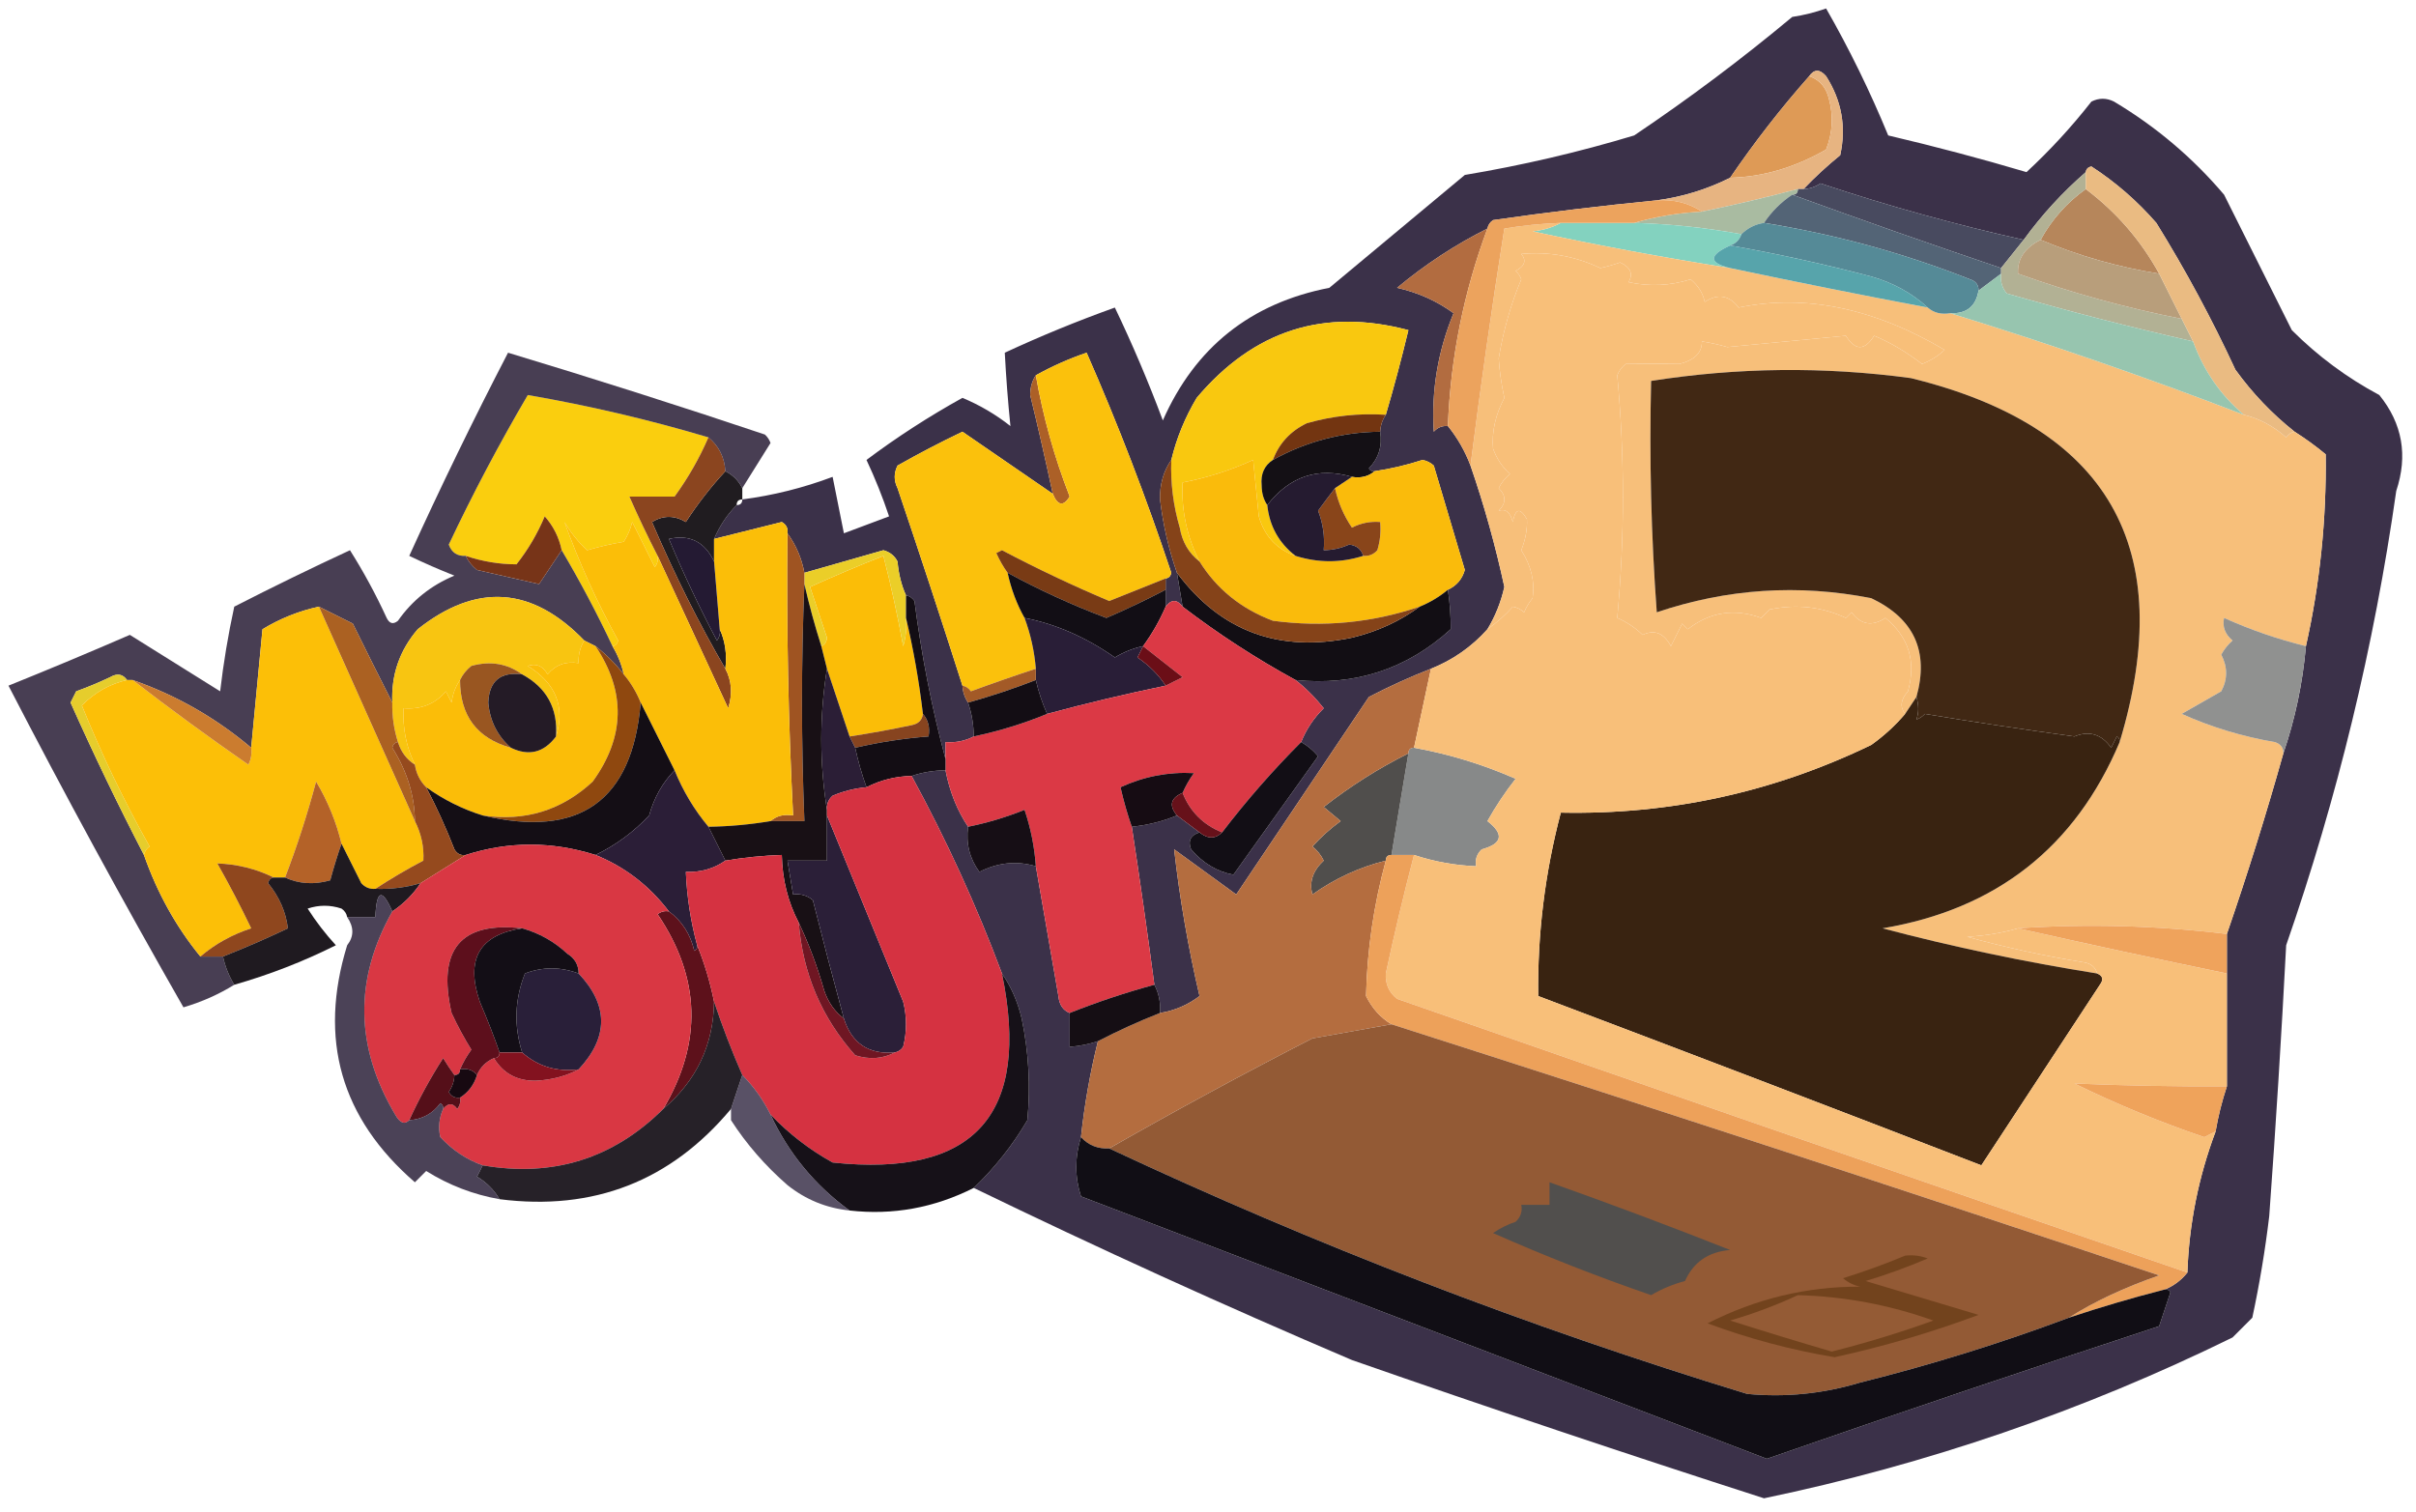 <?xml version="1.0" encoding="UTF-8"?>
<!DOCTYPE svg PUBLIC "-//W3C//DTD SVG 1.1//EN" "http://www.w3.org/Graphics/SVG/1.1/DTD/svg11.dtd">
<svg xmlns="http://www.w3.org/2000/svg" version="1.1" width="428px" height="268px" style="shape-rendering:geometricPrecision; text-rendering:geometricPrecision; image-rendering:optimizeQuality; fill-rule:evenodd; clip-rule:evenodd" xmlns:xlink="http://www.w3.org/1999/xlink">
<g><path style="opacity:0.917" fill="#2a1f39" d="M 172.5,210.5 C 176.214,206.95 179.381,202.95 182,198.5C 182.573,192.461 182.239,186.461 181,180.5C 180.295,177.524 179.129,174.858 177.5,172.5C 173.023,160.54 167.69,148.873 161.5,137.5C 163.435,136.85 165.435,136.517 167.5,136.5C 168.221,140.269 169.554,143.602 171.5,146.5C 171.104,149.482 171.771,152.149 173.5,154.5C 176.799,152.828 180.133,152.495 183.5,153.5C 184.828,161.121 186.162,168.788 187.5,176.5C 187.64,178.03 188.307,179.03 189.5,179.5C 189.5,181.5 189.5,183.5 189.5,185.5C 191.216,185.371 192.883,185.038 194.5,184.5C 193.115,190.091 192.115,195.757 191.5,201.5C 190.39,205.051 190.39,208.551 191.5,212C 232.045,227.513 272.545,243.013 313,258.5C 336.033,250.489 359.199,242.655 382.5,235C 383.167,233 383.833,231 384.5,229C 384.272,228.601 383.938,228.435 383.5,228.5C 385.076,227.857 386.41,226.857 387.5,225.5C 387.801,216.907 389.468,208.574 392.5,200.5C 392.963,197.779 393.629,195.112 394.5,192.5C 394.5,185.833 394.5,179.167 394.5,172.5C 394.5,170.167 394.5,167.833 394.5,165.5C 398.144,154.922 401.477,144.255 404.5,133.5C 406.579,127.442 407.913,121.109 408.5,114.5C 410.981,103.422 412.148,92.089 412,80.5C 410.226,79.035 408.392,77.702 406.5,76.5C 402.53,73.361 399.03,69.695 396,65.5C 391.842,56.515 387.175,47.848 382,39.5C 378.61,35.607 374.777,32.273 370.5,29.5C 369.893,29.624 369.56,29.957 369.5,30.5C 365.377,34.079 361.71,38.079 358.5,42.5C 346.402,39.807 334.402,36.474 322.5,32.5C 321.583,33.127 320.583,33.461 319.5,33.5C 321.498,31.4 323.665,29.4 326,27.5C 327.091,22.476 326.257,17.809 323.5,13.5C 322.386,12.224 321.386,12.224 320.5,13.5C 315.451,19.214 310.785,25.214 306.5,31.5C 302.377,33.563 298.044,34.896 293.5,35.5C 283.813,36.447 274.147,37.614 264.5,39C 263.944,39.383 263.611,39.883 263.5,40.5C 257.796,43.358 252.463,46.858 247.5,51C 251.234,51.846 254.568,53.346 257.5,55.5C 254.715,62.254 253.548,69.254 254,76.5C 254.671,75.748 255.504,75.414 256.5,75.5C 258.206,77.612 259.539,79.945 260.5,82.5C 262.925,89.525 264.925,96.692 266.5,104C 265.891,106.708 264.891,109.208 263.5,111.5C 260.72,114.612 257.386,116.945 253.5,118.5C 249.744,119.974 246.077,121.641 242.5,123.5C 234.667,135.167 226.833,146.833 219,158.5C 215.333,155.833 211.667,153.167 208,150.5C 208.981,159.186 210.481,167.853 212.5,176.5C 210.423,178.082 208.09,179.082 205.5,179.5C 205.634,177.708 205.301,176.042 204.5,174.5C 203.259,165.149 201.926,155.815 200.5,146.5C 203.373,146.198 206.039,145.531 208.5,144.5C 209.872,145.512 211.205,146.512 212.5,147.5C 210.915,148.002 210.415,149.002 211,150.5C 213.108,152.959 215.608,154.459 218.5,155C 223.5,148 228.5,141 233.5,134C 232.627,132.955 231.627,132.122 230.5,131.5C 231.389,129.264 232.722,127.264 234.5,125.5C 232.994,123.599 231.327,121.932 229.5,120.5C 240.031,121.578 249.198,118.578 257,111.5C 257.018,109.203 256.851,106.869 256.5,104.5C 258.022,103.809 259.022,102.642 259.5,101C 257.667,94.833 255.833,88.667 254,82.5C 253.439,81.978 252.772,81.645 252,81.5C 249.209,82.406 246.376,83.073 243.5,83.5C 243.062,83.565 242.728,83.399 242.5,83C 244.229,81.211 244.896,79.044 244.5,76.5C 244.557,75.391 244.89,74.391 245.5,73.5C 246.931,68.647 248.265,63.647 249.5,58.5C 234.599,54.521 222.099,58.521 212,70.5C 209.928,73.971 208.428,77.638 207.5,81.5C 206.107,83.511 205.44,85.845 205.5,88.5C 206.032,92.959 207.032,97.292 208.5,101.5C 208.833,103.5 209.167,105.5 209.5,107.5C 208.5,106.167 207.5,106.167 206.5,107.5C 206.5,106.5 206.5,105.5 206.5,104.5C 206.5,103.833 206.5,103.167 206.5,102.5C 207.043,102.44 207.376,102.107 207.5,101.5C 203.059,88.161 198.059,75.161 192.5,62.5C 189.356,63.573 186.356,64.907 183.5,66.5C 182.848,67.449 182.514,68.615 182.5,70C 183.916,75.828 185.249,81.661 186.5,87.5C 181.185,83.859 175.851,80.192 170.5,76.5C 166.588,78.373 162.755,80.373 159,82.5C 158.333,83.833 158.333,85.167 159,86.5C 162.944,98.165 166.777,109.832 170.5,121.5C 170.557,122.609 170.89,123.609 171.5,124.5C 172.15,126.435 172.483,128.435 172.5,130.5C 170.958,131.301 169.292,131.634 167.5,131.5C 167.5,132.5 167.5,133.5 167.5,134.5C 165.073,125.43 163.24,116.097 162,106.5C 161.617,105.944 161.117,105.611 160.5,105.5C 159.691,103.708 159.191,101.708 159,99.5C 158.481,98.484 157.647,97.818 156.5,97.5C 151.815,98.837 147.148,100.171 142.5,101.5C 142.02,98.922 141.02,96.588 139.5,94.5C 139.631,93.624 139.298,92.957 138.5,92.5C 134.492,93.502 130.492,94.502 126.5,95.5C 127.475,93.205 128.808,91.205 130.5,89.5C 131.167,89.5 131.5,89.167 131.5,88.5C 136.98,87.785 142.313,86.452 147.5,84.5C 148.167,87.833 148.833,91.167 149.5,94.5C 152.172,93.499 154.839,92.499 157.5,91.5C 156.362,88.087 155.029,84.754 153.5,81.5C 158.875,77.473 164.541,73.806 170.5,70.5C 173.58,71.788 176.414,73.455 179,75.5C 178.56,71.188 178.227,66.855 178,62.5C 184.362,59.545 190.862,56.878 197.5,54.5C 200.617,61.01 203.451,67.677 206,74.5C 211.718,61.551 221.551,53.718 235.5,51C 243.5,44.333 251.5,37.667 259.5,31C 269.644,29.304 279.644,26.971 289.5,24C 299.191,17.487 308.524,10.487 317.5,3C 319.556,2.689 321.556,2.189 323.5,1.5C 327.637,8.727 331.303,16.227 334.5,24C 342.76,25.939 350.927,28.106 359,30.5C 363.183,26.618 367.016,22.451 370.5,18C 371.833,17.333 373.167,17.333 374.5,18C 381.93,22.433 388.43,27.933 394,34.5C 398,42.5 402,50.5 406,58.5C 410.603,63.104 415.77,66.938 421.5,70C 425.592,75.043 426.592,80.71 424.5,87C 420.592,114.466 414.092,141.299 405,167.5C 404.166,183.514 403.166,199.514 402,215.5C 401.279,221.55 400.279,227.55 399,233.5C 397.833,234.667 396.667,235.833 395.5,237C 369.058,249.981 341.392,259.481 312.5,265.5C 288.072,257.635 263.739,249.468 239.5,241C 216.907,231.37 194.574,221.203 172.5,210.5 Z"/></g>
<g><path style="opacity:1" fill="#de9a56" d="M 320.5,13.5 C 322.335,14.122 323.502,15.456 324,17.5C 324.821,20.554 324.655,23.554 323.5,26.5C 317.983,29.683 312.317,31.35 306.5,31.5C 310.785,25.214 315.451,19.214 320.5,13.5 Z"/></g>
<g><path style="opacity:1" fill="#e7b481" d="M 320.5,13.5 C 321.386,12.224 322.386,12.224 323.5,13.5C 326.257,17.809 327.091,22.476 326,27.5C 323.665,29.4 321.498,31.4 319.5,33.5C 319.167,33.5 318.833,33.5 318.5,33.5C 312.892,34.985 307.225,36.318 301.5,37.5C 299.162,35.961 296.495,35.294 293.5,35.5C 298.044,34.896 302.377,33.563 306.5,31.5C 312.317,31.35 317.983,29.683 323.5,26.5C 324.655,23.554 324.821,20.554 324,17.5C 323.502,15.456 322.335,14.122 320.5,13.5 Z"/></g>
<g><path style="opacity:1" fill="#b6865b" d="M 369.5,33.5 C 374.925,37.589 379.258,42.589 382.5,48.5C 375.17,47.316 368.17,45.316 361.5,42.5C 363.472,38.895 366.139,35.895 369.5,33.5 Z"/></g>
<g><path style="opacity:1" fill="#484a5f" d="M 358.5,42.5 C 357.167,44.167 355.833,45.833 354.5,47.5C 342.158,43.327 329.825,38.993 317.5,34.5C 318.167,34.5 318.5,34.167 318.5,33.5C 318.833,33.5 319.167,33.5 319.5,33.5C 320.583,33.461 321.583,33.127 322.5,32.5C 334.402,36.474 346.402,39.807 358.5,42.5 Z"/></g>
<g><path style="opacity:1" fill="#a9bba1" d="M 318.5,33.5 C 318.5,34.167 318.167,34.5 317.5,34.5C 315.5,35.833 313.833,37.5 312.5,39.5C 310.938,39.733 309.605,40.4 308.5,41.5C 302.226,40.35 295.893,39.683 289.5,39.5C 293.295,38.383 297.295,37.717 301.5,37.5C 307.225,36.318 312.892,34.985 318.5,33.5 Z"/></g>
<g><path style="opacity:1" fill="#83d2bf" d="M 276.5,39.5 C 280.833,39.5 285.167,39.5 289.5,39.5C 295.893,39.683 302.226,40.35 308.5,41.5C 308.167,42.5 307.5,43.167 306.5,43.5C 302.673,45.245 302.673,46.578 306.5,47.5C 294.783,45.657 283.117,43.49 271.5,41C 273.382,40.802 275.048,40.302 276.5,39.5 Z"/></g>
<g><path style="opacity:1" fill="#f7bf7a" d="M 276.5,39.5 C 275.048,40.302 273.382,40.802 271.5,41C 283.117,43.49 294.783,45.657 306.5,47.5C 318.125,49.958 329.792,52.292 341.5,54.5C 342.568,55.434 343.901,55.768 345.5,55.5C 362.946,60.872 380.279,66.872 397.5,73.5C 400.245,74.168 402.745,75.501 405,77.5C 405.383,76.944 405.883,76.611 406.5,76.5C 408.392,77.702 410.226,79.035 412,80.5C 412.148,92.089 410.981,103.422 408.5,114.5C 403.524,113.27 398.691,111.604 394,109.5C 393.667,111.047 394.167,112.38 395.5,113.5C 394.689,114.216 394.022,115.05 393.5,116C 394.645,118.199 394.645,120.365 393.5,122.5C 391.161,123.843 388.828,125.176 386.5,126.5C 391.735,128.853 397.235,130.52 403,131.5C 404.03,131.836 404.53,132.503 404.5,133.5C 401.477,144.255 398.144,154.922 394.5,165.5C 382.051,163.999 369.718,163.666 357.5,164.5C 354.695,165.319 351.695,165.819 348.5,166C 355.228,167.873 362.062,169.373 369,170.5C 370.376,170.684 371.209,171.351 371.5,172.5C 358.689,170.471 346.022,167.805 333.5,164.5C 353.633,161.122 367.633,150.122 375.5,131.5C 385.87,97.081 373.537,75.581 338.5,67C 323.135,64.93 307.802,65.097 292.5,67.5C 292.167,81.183 292.501,94.85 293.5,108.5C 305.933,104.297 318.599,103.463 331.5,106C 339.088,109.602 341.755,115.436 339.5,123.5C 338.833,124.5 338.167,125.5 337.5,126.5C 336.535,125.279 336.702,123.946 338,122.5C 339.476,117.217 338.143,112.884 334,109.5C 331.669,111.055 329.669,110.721 328,108.5C 327.667,108.833 327.333,109.167 327,109.5C 322.729,107.504 318.229,107.004 313.5,108C 313,108.5 312.5,109 312,109.5C 307.271,107.765 302.937,108.432 299,111.5C 298.667,111.167 298.333,110.833 298,110.5C 297.333,111.833 296.667,113.167 296,114.5C 294.757,112.167 293.091,111.5 291,112.5C 289.693,111.228 288.193,110.228 286.5,109.5C 287.833,95.167 287.833,80.833 286.5,66.5C 286.808,65.692 287.308,65.025 288,64.5C 291.133,64.434 294.3,64.434 297.5,64.5C 300.19,63.831 301.523,62.497 301.5,60.5C 302.967,60.723 304.467,61.056 306,61.5C 313,60.833 320,60.167 327,59.5C 328.667,62.167 330.333,62.167 332,59.5C 334.734,60.601 337.567,62.267 340.5,64.5C 342.002,63.917 343.335,63.084 344.5,62C 331.923,54.577 319.756,52.077 308,54.5C 306.33,52.302 304.33,51.968 302,53.5C 301.664,51.925 300.831,50.592 299.5,49.5C 295.868,50.641 292.201,50.808 288.5,50C 289.369,48.535 288.869,47.369 287,46.5C 285.856,46.911 284.689,47.244 283.5,47.5C 279.037,45.382 274.37,44.549 269.5,45C 270.458,46.148 270.125,47.148 268.5,48C 268.957,48.414 269.291,48.914 269.5,49.5C 267.648,53.912 266.315,58.578 265.5,63.5C 265.646,65.806 265.979,68.139 266.5,70.5C 264.913,73.521 264.247,76.521 264.5,79.5C 265.128,81.258 266.128,82.758 267.5,84C 266.643,84.689 265.977,85.522 265.5,86.5C 266.833,87.833 266.833,89.167 265.5,90.5C 266.718,90.109 267.552,90.776 268,92.5C 268.451,90.071 269.285,89.904 270.5,92C 270.589,93.716 270.256,95.549 269.5,97.5C 271.263,100.286 271.93,103.119 271.5,106C 270.874,106.75 270.374,107.584 270,108.5C 269.439,107.978 268.772,107.645 268,107.5C 266.649,109.018 265.149,110.351 263.5,111.5C 264.891,109.208 265.891,106.708 266.5,104C 264.925,96.692 262.925,89.525 260.5,82.5C 262.277,68.52 264.277,54.52 266.5,40.5C 269.807,39.949 273.14,39.616 276.5,39.5 Z"/></g>
<g><path style="opacity:1" fill="#536476" d="M 317.5,34.5 C 329.825,38.993 342.158,43.327 354.5,47.5C 354.5,47.833 354.5,48.167 354.5,48.5C 353.167,49.5 351.833,50.5 350.5,51.5C 350.53,50.503 350.03,49.836 349,49.5C 337.202,44.84 325.035,41.507 312.5,39.5C 313.833,37.5 315.5,35.833 317.5,34.5 Z"/></g>
<g><path style="opacity:1" fill="#b26c40" d="M 263.5,40.5 C 259.299,51.755 256.965,63.422 256.5,75.5C 255.504,75.414 254.671,75.748 254,76.5C 253.548,69.254 254.715,62.254 257.5,55.5C 254.568,53.346 251.234,51.846 247.5,51C 252.463,46.858 257.796,43.358 263.5,40.5 Z"/></g>
<g><path style="opacity:1" fill="#558a97" d="M 312.5,39.5 C 325.035,41.507 337.202,44.84 349,49.5C 350.03,49.836 350.53,50.503 350.5,51.5C 350.033,54.297 348.367,55.631 345.5,55.5C 343.901,55.768 342.568,55.434 341.5,54.5C 338.684,51.921 335.35,50.088 331.5,49C 323.094,46.778 314.76,44.944 306.5,43.5C 307.5,43.167 308.167,42.5 308.5,41.5C 309.605,40.4 310.938,39.733 312.5,39.5 Z"/></g>
<g><path style="opacity:1" fill="#eca35d" d="M 293.5,35.5 C 296.495,35.294 299.162,35.961 301.5,37.5C 297.295,37.717 293.295,38.383 289.5,39.5C 285.167,39.5 280.833,39.5 276.5,39.5C 273.14,39.616 269.807,39.949 266.5,40.5C 264.277,54.52 262.277,68.52 260.5,82.5C 259.539,79.945 258.206,77.612 256.5,75.5C 256.965,63.422 259.299,51.755 263.5,40.5C 263.611,39.883 263.944,39.383 264.5,39C 274.147,37.614 283.813,36.447 293.5,35.5 Z"/></g>
<g><path style="opacity:1" fill="#b2b194" d="M 369.5,30.5 C 369.5,31.5 369.5,32.5 369.5,33.5C 366.139,35.895 363.472,38.895 361.5,42.5C 358.685,43.901 357.352,45.901 357.5,48.5C 366.993,51.9 376.66,54.567 386.5,56.5C 387.167,57.833 387.833,59.167 388.5,60.5C 377.438,57.986 366.438,55.153 355.5,52C 354.663,50.989 354.33,49.822 354.5,48.5C 354.5,48.167 354.5,47.833 354.5,47.5C 355.833,45.833 357.167,44.167 358.5,42.5C 361.71,38.079 365.377,34.079 369.5,30.5 Z"/></g>
<g><path style="opacity:1" fill="#57a4ab" d="M 306.5,43.5 C 314.76,44.944 323.094,46.778 331.5,49C 335.35,50.088 338.684,51.921 341.5,54.5C 329.792,52.292 318.125,49.958 306.5,47.5C 302.673,46.578 302.673,45.245 306.5,43.5 Z"/></g>
<g><path style="opacity:1" fill="#b89e7b" d="M 361.5,42.5 C 368.17,45.316 375.17,47.316 382.5,48.5C 383.833,51.167 385.167,53.833 386.5,56.5C 376.66,54.567 366.993,51.9 357.5,48.5C 357.352,45.901 358.685,43.901 361.5,42.5 Z"/></g>
<g><path style="opacity:1" fill="#eabb82" d="M 406.5,76.5 C 405.883,76.611 405.383,76.944 405,77.5C 402.745,75.501 400.245,74.168 397.5,73.5C 393.396,70.041 390.396,65.707 388.5,60.5C 387.833,59.167 387.167,57.833 386.5,56.5C 385.167,53.833 383.833,51.167 382.5,48.5C 379.258,42.589 374.925,37.589 369.5,33.5C 369.5,32.5 369.5,31.5 369.5,30.5C 369.56,29.957 369.893,29.624 370.5,29.5C 374.777,32.273 378.61,35.607 382,39.5C 387.175,47.848 391.842,56.515 396,65.5C 399.03,69.695 402.53,73.361 406.5,76.5 Z"/></g>
<g><path style="opacity:1" fill="#f9c80f" d="M 245.5,73.5 C 240.733,73.191 236.066,73.691 231.5,75C 228.591,76.406 226.591,78.572 225.5,81.5C 223.974,82.492 223.307,83.992 223.5,86C 223.514,87.385 223.848,88.551 224.5,89.5C 224.891,93.221 226.558,96.221 229.5,98.5C 226.178,97.342 224.012,95.008 223,91.5C 222.667,88.167 222.333,84.833 222,81.5C 217.979,83.341 213.812,84.674 209.5,85.5C 209.264,90.452 210.264,95.119 212.5,99.5C 210.59,98.025 209.424,96.025 209,93.5C 207.844,89.582 207.344,85.582 207.5,81.5C 208.428,77.638 209.928,73.971 212,70.5C 222.099,58.521 234.599,54.521 249.5,58.5C 248.265,63.647 246.931,68.647 245.5,73.5 Z"/></g>
<g><path style="opacity:1" fill="#97c5af" d="M 354.5,48.5 C 354.33,49.822 354.663,50.989 355.5,52C 366.438,55.153 377.438,57.986 388.5,60.5C 390.396,65.707 393.396,70.041 397.5,73.5C 380.279,66.872 362.946,60.872 345.5,55.5C 348.367,55.631 350.033,54.297 350.5,51.5C 351.833,50.5 353.167,49.5 354.5,48.5 Z"/></g>
<g><path style="opacity:1" fill="#412814" d="M 375.5,131.5 C 375.565,131.062 375.399,130.728 375,130.5C 374.667,131.167 374.333,131.833 374,132.5C 372.285,130.093 370.118,129.426 367.5,130.5C 358.615,129.293 349.782,127.96 341,126.5C 340.586,126.957 340.086,127.291 339.5,127.5C 339.93,126.288 339.93,124.955 339.5,123.5C 341.755,115.436 339.088,109.602 331.5,106C 318.599,103.463 305.933,104.297 293.5,108.5C 292.501,94.85 292.167,81.183 292.5,67.5C 307.802,65.097 323.135,64.93 338.5,67C 373.537,75.581 385.87,97.081 375.5,131.5 Z"/></g>
<g><path style="opacity:1" fill="#face0e" d="M 125.5,77.5 C 123.903,81.189 121.903,84.689 119.5,88C 116.833,88 114.167,88 111.5,88C 113.079,91.585 114.746,95.085 116.5,98.5C 116.631,99.239 116.464,99.906 116,100.5C 114.667,97.833 113.333,95.167 112,92.5C 111.691,93.766 111.191,94.933 110.5,96C 108.302,96.373 106.135,96.873 104,97.5C 102.435,96.047 101.102,94.381 100,92.5C 102.556,99.625 105.723,106.625 109.5,113.5C 109.376,114.107 109.043,114.44 108.5,114.5C 105.738,108.64 102.738,102.974 99.5,97.5C 99.038,95.243 98.038,93.243 96.5,91.5C 95.215,94.571 93.549,97.404 91.5,100C 88.464,99.995 85.464,99.495 82.5,98.5C 81.005,98.585 80.005,97.918 79.5,96.5C 83.77,87.461 88.436,78.628 93.5,70C 104.243,71.851 114.91,74.351 125.5,77.5 Z"/></g>
<g><path style="opacity:1" fill="#733511" d="M 245.5,73.5 C 244.89,74.391 244.557,75.391 244.5,76.5C 237.729,76.567 231.395,78.234 225.5,81.5C 226.591,78.572 228.591,76.406 231.5,75C 236.066,73.691 240.733,73.191 245.5,73.5 Z"/></g>
<g><path style="opacity:1" fill="#ac6027" d="M 183.5,66.5 C 184.78,73.845 186.78,81.011 189.5,88C 188.368,89.791 187.368,89.625 186.5,87.5C 185.249,81.661 183.916,75.828 182.5,70C 182.514,68.615 182.848,67.449 183.5,66.5 Z"/></g>
<g><path style="opacity:1" fill="#141015" d="M 244.5,76.5 C 244.896,79.044 244.229,81.211 242.5,83C 242.728,83.399 243.062,83.565 243.5,83.5C 242.432,84.434 241.099,84.768 239.5,84.5C 233.463,82.734 228.463,84.401 224.5,89.5C 223.848,88.551 223.514,87.385 223.5,86C 223.307,83.992 223.974,82.492 225.5,81.5C 231.395,78.234 237.729,76.567 244.5,76.5 Z"/></g>
<g><path style="opacity:1" fill="#fbc10c" d="M 206.5,102.5 C 203.224,103.799 199.89,105.132 196.5,106.5C 190.051,103.776 183.717,100.776 177.5,97.5C 177.167,97.667 176.833,97.833 176.5,98C 177.085,99.302 177.751,100.469 178.5,101.5C 179.129,104.397 180.129,107.064 181.5,109.5C 182.578,112.402 183.244,115.402 183.5,118.5C 179.691,119.749 175.857,121.082 172,122.5C 171.617,121.944 171.117,121.611 170.5,121.5C 166.777,109.832 162.944,98.165 159,86.5C 158.333,85.167 158.333,83.833 159,82.5C 162.755,80.373 166.588,78.373 170.5,76.5C 175.851,80.192 181.185,83.859 186.5,87.5C 187.368,89.625 188.368,89.791 189.5,88C 186.78,81.011 184.78,73.845 183.5,66.5C 186.356,64.907 189.356,63.573 192.5,62.5C 198.059,75.161 203.059,88.161 207.5,101.5C 207.376,102.107 207.043,102.44 206.5,102.5 Z"/></g>
<g><path style="opacity:0.949" fill="#141014" d="M 128.5,83.5 C 129.833,84.167 130.833,85.167 131.5,86.5C 131.5,87.167 131.5,87.833 131.5,88.5C 130.833,88.5 130.5,88.833 130.5,89.5C 128.808,91.205 127.475,93.205 126.5,95.5C 126.5,96.833 126.5,98.167 126.5,99.5C 124.842,96.004 122.175,94.671 118.5,95.5C 121.06,101.621 123.894,107.621 127,113.5C 127.464,112.906 127.631,112.239 127.5,111.5C 128.468,113.607 128.802,115.941 128.5,118.5C 123.913,110.661 119.58,101.994 115.5,92.5C 117.484,91.294 119.484,91.294 121.5,92.5C 123.612,89.25 125.945,86.25 128.5,83.5 Z"/></g>
<g><path style="opacity:1" fill="#8b451f" d="M 125.5,77.5 C 127.346,79.03 128.346,81.03 128.5,83.5C 125.945,86.25 123.612,89.25 121.5,92.5C 119.484,91.294 117.484,91.294 115.5,92.5C 119.58,101.994 123.913,110.661 128.5,118.5C 129.629,120.628 129.796,122.961 129,125.5C 124.785,116.409 120.618,107.409 116.5,98.5C 114.746,95.085 113.079,91.585 111.5,88C 114.167,88 116.833,88 119.5,88C 121.903,84.689 123.903,81.189 125.5,77.5 Z"/></g>
<g><path style="opacity:1" fill="#fabb0b" d="M 229.5,98.5 C 233.532,99.766 237.532,99.766 241.5,98.5C 242.496,98.586 243.329,98.252 244,97.5C 244.494,95.866 244.66,94.199 244.5,92.5C 242.738,92.357 241.071,92.691 239.5,93.5C 238.048,91.359 237.048,89.025 236.5,86.5C 237.5,85.833 238.5,85.167 239.5,84.5C 241.099,84.768 242.432,84.434 243.5,83.5C 246.376,83.073 249.209,82.406 252,81.5C 252.772,81.645 253.439,81.978 254,82.5C 255.833,88.667 257.667,94.833 259.5,101C 259.022,102.642 258.022,103.809 256.5,104.5C 254.999,105.752 253.332,106.752 251.5,107.5C 243.075,110.359 234.408,111.192 225.5,110C 219.886,107.888 215.553,104.388 212.5,99.5C 210.264,95.119 209.264,90.452 209.5,85.5C 213.812,84.674 217.979,83.341 222,81.5C 222.333,84.833 222.667,88.167 223,91.5C 224.012,95.008 226.178,97.342 229.5,98.5 Z"/></g>
<g><path style="opacity:1" fill="#89451a" d="M 236.5,86.5 C 237.048,89.025 238.048,91.359 239.5,93.5C 241.071,92.691 242.738,92.357 244.5,92.5C 244.66,94.199 244.494,95.866 244,97.5C 243.329,98.252 242.496,98.586 241.5,98.5C 241.134,97.305 240.301,96.639 239,96.5C 237.56,97.148 236.06,97.481 234.5,97.5C 234.708,95.08 234.374,92.747 233.5,90.5C 234.521,89.099 235.521,87.765 236.5,86.5 Z"/></g>
<g><path style="opacity:1" fill="#251b30" d="M 239.5,84.5 C 238.5,85.167 237.5,85.833 236.5,86.5C 235.521,87.765 234.521,89.099 233.5,90.5C 234.374,92.747 234.708,95.08 234.5,97.5C 236.06,97.481 237.56,97.148 239,96.5C 240.301,96.639 241.134,97.305 241.5,98.5C 237.532,99.766 233.532,99.766 229.5,98.5C 226.558,96.221 224.891,93.221 224.5,89.5C 228.463,84.401 233.463,82.734 239.5,84.5 Z"/></g>
<g><path style="opacity:0.855" fill="#291e36" d="M 131.5,86.5 C 130.833,85.167 129.833,84.167 128.5,83.5C 128.346,81.03 127.346,79.03 125.5,77.5C 114.91,74.351 104.243,71.851 93.5,70C 88.436,78.628 83.77,87.461 79.5,96.5C 80.005,97.918 81.005,98.585 82.5,98.5C 82.953,99.458 83.62,100.292 84.5,101C 88.179,101.835 91.845,102.668 95.5,103.5C 96.857,101.435 98.19,99.435 99.5,97.5C 102.738,102.974 105.738,108.64 108.5,114.5C 109.441,116.05 110.107,117.716 110.5,119.5C 109.061,117.64 107.395,115.973 105.5,114.5C 104.833,114.167 104.167,113.833 103.5,113.5C 94.253,103.916 84.419,103.249 74,111.5C 70.79,115.251 69.29,119.584 69.5,124.5C 67.186,119.937 64.853,115.271 62.5,110.5C 60.482,109.491 58.482,108.491 56.5,107.5C 52.963,108.267 49.629,109.6 46.5,111.5C 45.833,118.655 45.167,125.655 44.5,132.5C 38.212,127.191 31.212,123.191 23.5,120.5C 23.167,120.5 22.833,120.5 22.5,120.5C 21.749,119.427 20.749,119.26 19.5,120C 17.541,120.931 15.54,121.764 13.5,122.5C 13.167,123.167 12.833,123.833 12.5,124.5C 16.605,133.708 20.939,142.708 25.5,151.5C 27.851,158.216 31.184,164.216 35.5,169.5C 36.833,169.5 38.167,169.5 39.5,169.5C 39.892,171.284 40.559,172.95 41.5,174.5C 38.769,176.198 35.769,177.531 32.5,178.5C 21.801,159.775 11.468,140.775 1.5,121.5C 8.69,118.602 15.857,115.602 23,112.5C 28.333,115.833 33.667,119.167 39,122.5C 39.589,117.455 40.422,112.455 41.5,107.5C 48.288,104.023 55.121,100.689 62,97.5C 64.421,101.34 66.588,105.34 68.5,109.5C 69.002,110.521 69.668,110.688 70.5,110C 73.024,106.394 76.357,103.728 80.5,102C 77.782,100.928 75.115,99.762 72.5,98.5C 78.065,86.269 83.898,74.269 90,62.5C 105.237,67.101 120.404,71.935 135.5,77C 135.957,77.414 136.291,77.914 136.5,78.5C 134.808,81.231 133.142,83.897 131.5,86.5 Z"/></g>
<g><path style="opacity:1" fill="#773418" d="M 99.5,97.5 C 98.19,99.435 96.857,101.435 95.5,103.5C 91.845,102.668 88.179,101.835 84.5,101C 83.62,100.292 82.953,99.458 82.5,98.5C 85.464,99.495 88.464,99.995 91.5,100C 93.549,97.404 95.215,94.571 96.5,91.5C 98.038,93.243 99.038,95.243 99.5,97.5 Z"/></g>
<g><path style="opacity:0.004" fill="#29203a" d="M 76.5,101.5 C 77.833,102.167 77.833,102.167 76.5,101.5 Z"/></g>
<g><path style="opacity:1" fill="#fbbd07" d="M 160.5,109.5 C 161.804,114.984 162.804,120.651 163.5,126.5C 163.38,127.586 162.713,128.253 161.5,128.5C 157.841,129.276 154.175,129.943 150.5,130.5C 149.181,126.584 147.848,122.584 146.5,118.5C 146.167,117.167 145.833,115.833 145.5,114.5C 146.097,114.265 146.43,113.765 146.5,113C 145.495,109.971 144.495,106.971 143.5,104C 147.758,102.078 152.092,100.244 156.5,98.5C 157.857,103.785 159.024,109.118 160,114.5C 160.494,112.866 160.66,111.199 160.5,109.5 Z"/></g>
<g><path style="opacity:1" fill="#793b15" d="M 206.5,102.5 C 206.5,103.167 206.5,103.833 206.5,104.5C 203.087,106.289 199.587,107.956 196,109.5C 189.962,107.23 184.128,104.563 178.5,101.5C 177.751,100.469 177.085,99.302 176.5,98C 176.833,97.833 177.167,97.667 177.5,97.5C 183.717,100.776 190.051,103.776 196.5,106.5C 199.89,105.132 203.224,103.799 206.5,102.5 Z"/></g>
<g><path style="opacity:1" fill="#ebce28" d="M 160.5,105.5 C 160.5,106.833 160.5,108.167 160.5,109.5C 160.66,111.199 160.494,112.866 160,114.5C 159.024,109.118 157.857,103.785 156.5,98.5C 152.092,100.244 147.758,102.078 143.5,104C 144.495,106.971 145.495,109.971 146.5,113C 146.43,113.765 146.097,114.265 145.5,114.5C 144.344,110.877 143.344,107.211 142.5,103.5C 142.5,102.833 142.5,102.167 142.5,101.5C 147.148,100.171 151.815,98.837 156.5,97.5C 157.647,97.818 158.481,98.484 159,99.5C 159.191,101.708 159.691,103.708 160.5,105.5 Z"/></g>
<g><path style="opacity:1" fill="#120e15" d="M 178.5,101.5 C 184.128,104.563 189.962,107.23 196,109.5C 199.587,107.956 203.087,106.289 206.5,104.5C 206.5,105.5 206.5,106.5 206.5,107.5C 205.431,109.969 204.098,112.302 202.5,114.5C 200.742,114.877 199.075,115.544 197.5,116.5C 192.349,112.904 187.016,110.571 181.5,109.5C 180.129,107.064 179.129,104.397 178.5,101.5 Z"/></g>
<g><path style="opacity:1" fill="#f8c511" d="M 103.5,113.5 C 102.766,114.708 102.433,116.041 102.5,117.5C 100.234,117.141 98.401,117.808 97,119.5C 96.163,117.993 94.996,117.493 93.5,118C 98.493,121.113 100.16,125.28 98.5,130.5C 98.847,125.525 96.847,121.858 92.5,119.5C 89.863,117.573 86.863,117.073 83.5,118C 82.62,118.708 81.953,119.542 81.5,120.5C 80.71,121.609 80.21,122.942 80,124.5C 79.667,123.833 79.333,123.167 79,122.5C 77.065,124.759 74.565,125.759 71.5,125.5C 71.31,129.032 71.977,132.365 73.5,135.5C 72.026,134.564 71.026,133.23 70.5,131.5C 69.781,129.236 69.448,126.903 69.5,124.5C 69.29,119.584 70.79,115.251 74,111.5C 84.419,103.249 94.253,103.916 103.5,113.5 Z"/></g>
<g><path style="opacity:1" fill="#120e14" d="M 208.5,101.5 C 216.234,111.866 226.567,115.699 239.5,113C 243.97,111.928 247.97,110.094 251.5,107.5C 253.332,106.752 254.999,105.752 256.5,104.5C 256.851,106.869 257.018,109.203 257,111.5C 249.198,118.578 240.031,121.578 229.5,120.5C 222.484,116.662 215.817,112.328 209.5,107.5C 209.167,105.5 208.833,103.5 208.5,101.5 Z"/></g>
<g><path style="opacity:1" fill="#9f5422" d="M 139.5,94.5 C 141.02,96.588 142.02,98.922 142.5,101.5C 142.5,102.167 142.5,102.833 142.5,103.5C 141.934,117.327 141.934,131.327 142.5,145.5C 140.5,145.5 138.5,145.5 136.5,145.5C 137.568,144.566 138.901,144.232 140.5,144.5C 139.647,127.849 139.313,111.182 139.5,94.5 Z"/></g>
<g><path style="opacity:1" fill="#fbbe08" d="M 116.5,98.5 C 120.618,107.409 124.785,116.409 129,125.5C 129.796,122.961 129.629,120.628 128.5,118.5C 128.802,115.941 128.468,113.607 127.5,111.5C 127.167,107.5 126.833,103.5 126.5,99.5C 126.5,98.167 126.5,96.833 126.5,95.5C 130.492,94.502 134.492,93.502 138.5,92.5C 139.298,92.957 139.631,93.624 139.5,94.5C 139.313,111.182 139.647,127.849 140.5,144.5C 138.901,144.232 137.568,144.566 136.5,145.5C 132.865,146.114 129.198,146.448 125.5,146.5C 123.012,143.534 121.012,140.201 119.5,136.5C 117.5,132.5 115.5,128.5 113.5,124.5C 112.737,122.632 111.737,120.965 110.5,119.5C 110.107,117.716 109.441,116.05 108.5,114.5C 109.043,114.44 109.376,114.107 109.5,113.5C 105.723,106.625 102.556,99.625 100,92.5C 101.102,94.381 102.435,96.047 104,97.5C 106.135,96.873 108.302,96.373 110.5,96C 111.191,94.933 111.691,93.766 112,92.5C 113.333,95.167 114.667,97.833 116,100.5C 116.464,99.906 116.631,99.239 116.5,98.5 Z"/></g>
<g><path style="opacity:1" fill="#241a33" d="M 126.5,99.5 C 126.833,103.5 127.167,107.5 127.5,111.5C 127.631,112.239 127.464,112.906 127,113.5C 123.894,107.621 121.06,101.621 118.5,95.5C 122.175,94.671 124.842,96.004 126.5,99.5 Z"/></g>
<g><path style="opacity:1" fill="#291e37" d="M 202.5,114.5 C 202.196,115.15 201.863,115.817 201.5,116.5C 203.57,117.903 205.237,119.57 206.5,121.5C 199.452,122.96 192.452,124.627 185.5,126.5C 184.637,124.579 183.971,122.579 183.5,120.5C 183.5,119.833 183.5,119.167 183.5,118.5C 183.244,115.402 182.578,112.402 181.5,109.5C 187.016,110.571 192.349,112.904 197.5,116.5C 199.075,115.544 200.742,114.877 202.5,114.5 Z"/></g>
<g><path style="opacity:1" fill="#854319" d="M 207.5,81.5 C 207.344,85.582 207.844,89.582 209,93.5C 209.424,96.025 210.59,98.025 212.5,99.5C 215.553,104.388 219.886,107.888 225.5,110C 234.408,111.192 243.075,110.359 251.5,107.5C 247.97,110.094 243.97,111.928 239.5,113C 226.567,115.699 216.234,111.866 208.5,101.5C 207.032,97.292 206.032,92.959 205.5,88.5C 205.44,85.845 206.107,83.511 207.5,81.5 Z"/></g>
<g><path style="opacity:1" fill="#909190" d="M 408.5,114.5 C 407.913,121.109 406.579,127.442 404.5,133.5C 404.53,132.503 404.03,131.836 403,131.5C 397.235,130.52 391.735,128.853 386.5,126.5C 388.828,125.176 391.161,123.843 393.5,122.5C 394.645,120.365 394.645,118.199 393.5,116C 394.022,115.05 394.689,114.216 395.5,113.5C 394.167,112.38 393.667,111.047 394,109.5C 398.691,111.604 403.524,113.27 408.5,114.5 Z"/></g>
<g><path style="opacity:1" fill="#fbbd08" d="M 103.5,113.5 C 104.167,113.833 104.833,114.167 105.5,114.5C 110.898,122.577 110.731,130.577 105,138.5C 99.512,143.606 93.012,145.606 85.5,144.5C 81.883,143.358 78.55,141.692 75.5,139.5C 74.4,138.395 73.733,137.062 73.5,135.5C 71.977,132.365 71.31,129.032 71.5,125.5C 74.565,125.759 77.065,124.759 79,122.5C 79.333,123.167 79.667,123.833 80,124.5C 80.21,122.942 80.71,121.609 81.5,120.5C 81.494,126.819 84.494,130.819 90.5,132.5C 93.685,134.037 96.352,133.37 98.5,130.5C 100.16,125.28 98.493,121.113 93.5,118C 94.996,117.493 96.163,117.993 97,119.5C 98.401,117.808 100.234,117.141 102.5,117.5C 102.433,116.041 102.766,114.708 103.5,113.5 Z"/></g>
<g><path style="opacity:1" fill="#db3945" d="M 209.5,107.5 C 215.817,112.328 222.484,116.662 229.5,120.5C 231.327,121.932 232.994,123.599 234.5,125.5C 232.722,127.264 231.389,129.264 230.5,131.5C 225.49,136.512 220.823,141.845 216.5,147.5C 213.167,146.167 210.833,143.833 209.5,140.5C 210.028,139.279 210.695,138.113 211.5,137C 206.973,136.755 202.64,137.588 198.5,139.5C 199.067,141.982 199.734,144.316 200.5,146.5C 201.926,155.815 203.259,165.149 204.5,174.5C 199.402,175.883 194.402,177.55 189.5,179.5C 188.307,179.03 187.64,178.03 187.5,176.5C 186.162,168.788 184.828,161.121 183.5,153.5C 183.264,150.086 182.598,146.753 181.5,143.5C 178.246,144.813 174.912,145.813 171.5,146.5C 169.554,143.602 168.221,140.269 167.5,136.5C 167.5,135.833 167.5,135.167 167.5,134.5C 167.5,133.5 167.5,132.5 167.5,131.5C 169.292,131.634 170.958,131.301 172.5,130.5C 177.05,129.537 181.383,128.203 185.5,126.5C 192.452,124.627 199.452,122.96 206.5,121.5C 207.473,121.013 208.473,120.513 209.5,120C 207.136,118.158 204.803,116.325 202.5,114.5C 204.098,112.302 205.431,109.969 206.5,107.5C 207.5,106.167 208.5,106.167 209.5,107.5 Z"/></g>
<g><path style="opacity:1" fill="#6b0e17" d="M 202.5,114.5 C 204.803,116.325 207.136,118.158 209.5,120C 208.473,120.513 207.473,121.013 206.5,121.5C 205.237,119.57 203.57,117.903 201.5,116.5C 201.863,115.817 202.196,115.15 202.5,114.5 Z"/></g>
<g><path style="opacity:1" fill="#a35a27" d="M 183.5,118.5 C 183.5,119.167 183.5,119.833 183.5,120.5C 179.579,122.029 175.579,123.363 171.5,124.5C 170.89,123.609 170.557,122.609 170.5,121.5C 171.117,121.611 171.617,121.944 172,122.5C 175.857,121.082 179.691,119.749 183.5,118.5 Z"/></g>
<g><path style="opacity:1" fill="#130d14" d="M 183.5,120.5 C 183.971,122.579 184.637,124.579 185.5,126.5C 181.383,128.203 177.05,129.537 172.5,130.5C 172.483,128.435 172.15,126.435 171.5,124.5C 175.579,123.363 179.579,122.029 183.5,120.5 Z"/></g>
<g><path style="opacity:1" fill="#e6cd2c" d="M 22.5,120.5 C 19.457,121.191 16.791,122.691 14.5,125C 17.963,133.592 21.963,141.926 26.5,150C 25.944,150.383 25.611,150.883 25.5,151.5C 20.939,142.708 16.605,133.708 12.5,124.5C 12.833,123.833 13.167,123.167 13.5,122.5C 15.54,121.764 17.541,120.931 19.5,120C 20.749,119.26 21.749,119.427 22.5,120.5 Z"/></g>
<g><path style="opacity:1" fill="#fcbf07" d="M 56.5,107.5 C 62.205,120.235 67.871,132.902 73.5,145.5C 74.635,147.745 75.135,150.078 75,152.5C 72.021,154.067 69.188,155.734 66.5,157.5C 65.504,157.586 64.671,157.252 64,156.5C 62.787,154.075 61.621,151.741 60.5,149.5C 59.554,145.608 58.054,141.941 56,138.5C 54.425,144.389 52.591,150.056 50.5,155.5C 49.833,155.5 49.167,155.5 48.5,155.5C 45.385,153.965 42.051,153.131 38.5,153C 40.627,156.755 42.627,160.588 44.5,164.5C 41.093,165.619 38.093,167.285 35.5,169.5C 31.184,164.216 27.851,158.216 25.5,151.5C 25.611,150.883 25.944,150.383 26.5,150C 21.963,141.926 17.963,133.592 14.5,125C 16.791,122.691 19.457,121.191 22.5,120.5C 22.833,120.5 23.167,120.5 23.5,120.5C 30.151,125.637 36.984,130.637 44,135.5C 44.483,134.552 44.65,133.552 44.5,132.5C 45.167,125.655 45.833,118.655 46.5,111.5C 49.629,109.6 52.963,108.267 56.5,107.5 Z"/></g>
<g><path style="opacity:1" fill="#cb7c2f" d="M 23.5,120.5 C 31.212,123.191 38.212,127.191 44.5,132.5C 44.65,133.552 44.483,134.552 44,135.5C 36.984,130.637 30.151,125.637 23.5,120.5 Z"/></g>
<g><path style="opacity:1" fill="#ab6122" d="M 56.5,107.5 C 58.482,108.491 60.482,109.491 62.5,110.5C 64.853,115.271 67.186,119.937 69.5,124.5C 69.448,126.903 69.781,129.236 70.5,131.5C 69.957,131.56 69.624,131.893 69.5,132.5C 72.121,136.678 73.454,141.011 73.5,145.5C 67.871,132.902 62.205,120.235 56.5,107.5 Z"/></g>
<g><path style="opacity:1" fill="#8f480f" d="M 105.5,114.5 C 107.395,115.973 109.061,117.64 110.5,119.5C 111.737,120.965 112.737,122.632 113.5,124.5C 112.032,141.917 102.699,148.583 85.5,144.5C 93.012,145.606 99.512,143.606 105,138.5C 110.731,130.577 110.898,122.577 105.5,114.5 Z"/></g>
<g><path style="opacity:1" fill="#995621" d="M 92.5,119.5 C 88.662,119.007 86.662,120.674 86.5,124.5C 86.782,127.731 88.115,130.398 90.5,132.5C 84.494,130.819 81.494,126.819 81.5,120.5C 81.953,119.542 82.62,118.708 83.5,118C 86.863,117.073 89.863,117.573 92.5,119.5 Z"/></g>
<g><path style="opacity:1" fill="#87441f" d="M 163.5,126.5 C 164.434,127.568 164.768,128.901 164.5,130.5C 160.106,130.844 155.772,131.51 151.5,132.5C 151.167,131.833 150.833,131.167 150.5,130.5C 154.175,129.943 157.841,129.276 161.5,128.5C 162.713,128.253 163.38,127.586 163.5,126.5 Z"/></g>
<g><path style="opacity:1" fill="#241b26" d="M 92.5,119.5 C 96.847,121.858 98.847,125.525 98.5,130.5C 96.352,133.37 93.685,134.037 90.5,132.5C 88.115,130.398 86.782,127.731 86.5,124.5C 86.662,120.674 88.662,119.007 92.5,119.5 Z"/></g>
<g><path style="opacity:1" fill="#2b1e36" d="M 146.5,118.5 C 147.848,122.584 149.181,126.584 150.5,130.5C 150.833,131.167 151.167,131.833 151.5,132.5C 152.015,134.894 152.681,137.228 153.5,139.5C 151.436,139.687 149.436,140.187 147.5,141C 146.748,141.671 146.414,142.504 146.5,143.5C 145.167,135.167 145.167,126.833 146.5,118.5 Z"/></g>
<g><path style="opacity:1" fill="#130d14" d="M 160.5,105.5 C 161.117,105.611 161.617,105.944 162,106.5C 163.24,116.097 165.073,125.43 167.5,134.5C 167.5,135.167 167.5,135.833 167.5,136.5C 165.435,136.517 163.435,136.85 161.5,137.5C 158.659,137.56 155.993,138.226 153.5,139.5C 152.681,137.228 152.015,134.894 151.5,132.5C 155.772,131.51 160.106,130.844 164.5,130.5C 164.768,128.901 164.434,127.568 163.5,126.5C 162.804,120.651 161.804,114.984 160.5,109.5C 160.5,108.167 160.5,106.833 160.5,105.5 Z"/></g>
<g><path style="opacity:1" fill="#140e15" d="M 113.5,124.5 C 115.5,128.5 117.5,132.5 119.5,136.5C 117.36,138.7 115.86,141.367 115,144.5C 112.21,147.465 109.043,149.798 105.5,151.5C 97.763,149.063 90.097,149.063 82.5,151.5C 81.624,151.631 80.957,151.298 80.5,150.5C 79.014,146.69 77.347,143.024 75.5,139.5C 78.55,141.692 81.883,143.358 85.5,144.5C 102.699,148.583 112.032,141.917 113.5,124.5 Z"/></g>
<g><path style="opacity:1" fill="#120e15" d="M 230.5,131.5 C 231.627,132.122 232.627,132.955 233.5,134C 228.5,141 223.5,148 218.5,155C 215.608,154.459 213.108,152.959 211,150.5C 210.415,149.002 210.915,148.002 212.5,147.5C 213.961,148.686 215.295,148.686 216.5,147.5C 220.823,141.845 225.49,136.512 230.5,131.5 Z"/></g>
<g><path style="opacity:1" fill="#878989" d="M 250.5,132.5 C 256.678,133.614 262.678,135.447 268.5,138C 266.637,140.364 264.971,142.864 263.5,145.5C 266.5,147.833 266.167,149.5 262.5,150.5C 261.614,151.325 261.281,152.325 261.5,153.5C 257.709,153.341 254.042,152.675 250.5,151.5C 249.167,151.5 247.833,151.5 246.5,151.5C 247.493,145.513 248.493,139.513 249.5,133.5C 249.5,132.833 249.833,132.5 250.5,132.5 Z"/></g>
<g><path style="opacity:1" fill="#160c13" d="M 209.5,140.5 C 207.38,141.403 207.046,142.737 208.5,144.5C 206.039,145.531 203.373,146.198 200.5,146.5C 199.734,144.316 199.067,141.982 198.5,139.5C 202.64,137.588 206.973,136.755 211.5,137C 210.695,138.113 210.028,139.279 209.5,140.5 Z"/></g>
<g><path style="opacity:1" fill="#504e4c" d="M 249.5,133.5 C 248.493,139.513 247.493,145.513 246.5,151.5C 245.833,151.5 245.5,151.833 245.5,152.5C 240.809,153.678 236.476,155.678 232.5,158.5C 231.892,156.316 232.559,154.316 234.5,152.5C 234.023,151.522 233.357,150.689 232.5,150C 234.017,148.315 235.684,146.815 237.5,145.5C 236.5,144.667 235.5,143.833 234.5,143C 239.19,139.323 244.19,136.156 249.5,133.5 Z"/></g>
<g><path style="opacity:1" fill="#954a1e" d="M 70.5,131.5 C 71.026,133.23 72.026,134.564 73.5,135.5C 73.733,137.062 74.4,138.395 75.5,139.5C 77.347,143.024 79.014,146.69 80.5,150.5C 80.957,151.298 81.624,151.631 82.5,151.5C 79.87,153.153 77.203,154.819 74.5,156.5C 71.904,157.265 69.237,157.599 66.5,157.5C 69.188,155.734 72.021,154.067 75,152.5C 75.135,150.078 74.635,147.745 73.5,145.5C 73.454,141.011 72.121,136.678 69.5,132.5C 69.624,131.893 69.957,131.56 70.5,131.5 Z"/></g>
<g><path style="opacity:1" fill="#2b1e37" d="M 119.5,136.5 C 121.012,140.201 123.012,143.534 125.5,146.5C 126.5,148.5 127.5,150.5 128.5,152.5C 126.485,153.924 124.152,154.59 121.5,154.5C 121.687,158.913 122.354,163.246 123.5,167.5C 123.565,167.938 123.399,168.272 123,168.5C 122.313,165.543 120.813,163.209 118.5,161.5C 115.032,156.945 110.699,153.612 105.5,151.5C 109.043,149.798 112.21,147.465 115,144.5C 115.86,141.367 117.36,138.7 119.5,136.5 Z"/></g>
<g><path style="opacity:1" fill="#b46228" d="M 60.5,149.5 C 59.784,151.556 59.117,153.723 58.5,156C 55.633,156.801 52.966,156.634 50.5,155.5C 52.591,150.056 54.425,144.389 56,138.5C 58.054,141.941 59.554,145.608 60.5,149.5 Z"/></g>
<g><path style="opacity:1" fill="#181015" d="M 142.5,103.5 C 143.344,107.211 144.344,110.877 145.5,114.5C 145.833,115.833 146.167,117.167 146.5,118.5C 145.167,126.833 145.167,135.167 146.5,143.5C 146.5,143.833 146.5,144.167 146.5,144.5C 146.5,147.167 146.5,149.833 146.5,152.5C 144.167,152.5 141.833,152.5 139.5,152.5C 139.833,154.5 140.167,156.5 140.5,158.5C 141.822,158.33 142.989,158.663 144,159.5C 145.773,166.536 147.606,173.536 149.5,180.5C 147.864,179.251 146.697,177.584 146,175.5C 144.789,171.265 143.289,167.265 141.5,163.5C 139.584,159.837 138.584,155.837 138.5,151.5C 135.14,151.616 131.807,151.949 128.5,152.5C 127.5,150.5 126.5,148.5 125.5,146.5C 129.198,146.448 132.865,146.114 136.5,145.5C 138.5,145.5 140.5,145.5 142.5,145.5C 141.934,131.327 141.934,117.327 142.5,103.5 Z"/></g>
<g><path style="opacity:1" fill="#67111a" d="M 209.5,140.5 C 210.833,143.833 213.167,146.167 216.5,147.5C 215.295,148.686 213.961,148.686 212.5,147.5C 211.205,146.512 209.872,145.512 208.5,144.5C 207.046,142.737 207.38,141.403 209.5,140.5 Z"/></g>
<g><path style="opacity:1" fill="#160e15" d="M 183.5,153.5 C 180.133,152.495 176.799,152.828 173.5,154.5C 171.771,152.149 171.104,149.482 171.5,146.5C 174.912,145.813 178.246,144.813 181.5,143.5C 182.598,146.753 183.264,150.086 183.5,153.5 Z"/></g>
<g><path style="opacity:1" fill="#392311" d="M 339.5,123.5 C 339.93,124.955 339.93,126.288 339.5,127.5C 340.086,127.291 340.586,126.957 341,126.5C 349.782,127.96 358.615,129.293 367.5,130.5C 370.118,129.426 372.285,130.093 374,132.5C 374.333,131.833 374.667,131.167 375,130.5C 375.399,130.728 375.565,131.062 375.5,131.5C 367.633,150.122 353.633,161.122 333.5,164.5C 346.022,167.805 358.689,170.471 371.5,172.5C 372.525,172.897 372.692,173.563 372,174.5C 365,185.167 358,195.833 351,206.5C 324.889,196.407 298.723,186.407 272.5,176.5C 272.355,165.525 273.689,154.691 276.5,144C 295.808,144.394 314.141,140.394 331.5,132C 333.763,130.383 335.763,128.55 337.5,126.5C 338.167,125.5 338.833,124.5 339.5,123.5 Z"/></g>
<g><path style="opacity:1" fill="#2b1f38" d="M 146.5,144.5 C 150.947,155.411 155.447,166.411 160,177.5C 160.667,180.167 160.667,182.833 160,185.5C 159.617,186.056 159.117,186.389 158.5,186.5C 153.891,186.888 150.891,184.888 149.5,180.5C 147.606,173.536 145.773,166.536 144,159.5C 142.989,158.663 141.822,158.33 140.5,158.5C 140.167,156.5 139.833,154.5 139.5,152.5C 141.833,152.5 144.167,152.5 146.5,152.5C 146.5,149.833 146.5,147.167 146.5,144.5 Z"/></g>
<g><path style="opacity:1" fill="#8f471e" d="M 48.5,155.5 C 47.957,155.56 47.624,155.893 47.5,156.5C 49.485,158.93 50.651,161.596 51,164.5C 47.219,166.308 43.385,167.974 39.5,169.5C 38.167,169.5 36.833,169.5 35.5,169.5C 38.093,167.285 41.093,165.619 44.5,164.5C 42.627,160.588 40.627,156.755 38.5,153C 42.051,153.131 45.385,153.965 48.5,155.5 Z"/></g>
<g><path style="opacity:1" fill="#b46d3f" d="M 253.5,118.5 C 252.499,123.171 251.499,127.838 250.5,132.5C 249.833,132.5 249.5,132.833 249.5,133.5C 244.19,136.156 239.19,139.323 234.5,143C 235.5,143.833 236.5,144.667 237.5,145.5C 235.684,146.815 234.017,148.315 232.5,150C 233.357,150.689 234.023,151.522 234.5,152.5C 232.559,154.316 231.892,156.316 232.5,158.5C 236.476,155.678 240.809,153.678 245.5,152.5C 243.352,160.383 242.186,168.383 242,176.5C 243.059,178.659 244.559,180.326 246.5,181.5C 241.88,182.33 237.213,183.163 232.5,184C 220.247,190.289 208.247,196.789 196.5,203.5C 194.486,203.608 192.82,202.942 191.5,201.5C 192.115,195.757 193.115,190.091 194.5,184.5C 198.083,182.64 201.749,180.973 205.5,179.5C 208.09,179.082 210.423,178.082 212.5,176.5C 210.481,167.853 208.981,159.186 208,150.5C 211.667,153.167 215.333,155.833 219,158.5C 226.833,146.833 234.667,135.167 242.5,123.5C 246.077,121.641 249.744,119.974 253.5,118.5 Z"/></g>
<g><path style="opacity:0.946" fill="#130e15" d="M 60.5,149.5 C 61.621,151.741 62.787,154.075 64,156.5C 64.671,157.252 65.504,157.586 66.5,157.5C 69.237,157.599 71.904,157.265 74.5,156.5C 73.167,158.5 71.5,160.167 69.5,161.5C 67.686,157.357 66.686,157.69 66.5,162.5C 64.833,162.5 63.167,162.5 61.5,162.5C 61.389,161.883 61.056,161.383 60.5,161C 58.5,160.333 56.5,160.333 54.5,161C 55.975,163.309 57.642,165.476 59.5,167.5C 53.721,170.389 47.721,172.722 41.5,174.5C 40.559,172.95 39.892,171.284 39.5,169.5C 43.385,167.974 47.219,166.308 51,164.5C 50.651,161.596 49.485,158.93 47.5,156.5C 47.624,155.893 47.957,155.56 48.5,155.5C 49.167,155.5 49.833,155.5 50.5,155.5C 52.966,156.634 55.633,156.801 58.5,156C 59.117,153.723 59.784,151.556 60.5,149.5 Z"/></g>
<g><path style="opacity:0.004" fill="#120f17" d="M 56.5,161.5 C 57.833,162.167 57.833,162.167 56.5,161.5 Z"/></g>
<g><path style="opacity:1" fill="#f8bf79" d="M 337.5,126.5 C 335.763,128.55 333.763,130.383 331.5,132C 314.141,140.394 295.808,144.394 276.5,144C 273.689,154.691 272.355,165.525 272.5,176.5C 298.723,186.407 324.889,196.407 351,206.5C 358,195.833 365,185.167 372,174.5C 372.692,173.563 372.525,172.897 371.5,172.5C 371.209,171.351 370.376,170.684 369,170.5C 362.062,169.373 355.228,167.873 348.5,166C 351.695,165.819 354.695,165.319 357.5,164.5C 369.804,167.273 382.137,169.94 394.5,172.5C 394.5,179.167 394.5,185.833 394.5,192.5C 385.455,192.548 376.455,192.381 367.5,192C 374.931,195.646 382.597,198.813 390.5,201.5C 391.183,201.137 391.85,200.804 392.5,200.5C 389.468,208.574 387.801,216.907 387.5,225.5C 340.769,209.423 294.102,193.257 247.5,177C 246.056,175.874 245.39,174.374 245.5,172.5C 247.015,165.442 248.681,158.442 250.5,151.5C 254.042,152.675 257.709,153.341 261.5,153.5C 261.281,152.325 261.614,151.325 262.5,150.5C 266.167,149.5 266.5,147.833 263.5,145.5C 264.971,142.864 266.637,140.364 268.5,138C 262.678,135.447 256.678,133.614 250.5,132.5C 251.499,127.838 252.499,123.171 253.5,118.5C 257.386,116.945 260.72,114.612 263.5,111.5C 265.149,110.351 266.649,109.018 268,107.5C 268.772,107.645 269.439,107.978 270,108.5C 270.374,107.584 270.874,106.75 271.5,106C 271.93,103.119 271.263,100.286 269.5,97.5C 270.256,95.549 270.589,93.716 270.5,92C 269.285,89.904 268.451,90.071 268,92.5C 267.552,90.776 266.718,90.109 265.5,90.5C 266.833,89.167 266.833,87.833 265.5,86.5C 265.977,85.522 266.643,84.689 267.5,84C 266.128,82.758 265.128,81.258 264.5,79.5C 264.247,76.521 264.913,73.521 266.5,70.5C 265.979,68.139 265.646,65.806 265.5,63.5C 266.315,58.578 267.648,53.912 269.5,49.5C 269.291,48.914 268.957,48.414 268.5,48C 270.125,47.148 270.458,46.148 269.5,45C 274.37,44.549 279.037,45.382 283.5,47.5C 284.689,47.244 285.856,46.911 287,46.5C 288.869,47.369 289.369,48.535 288.5,50C 292.201,50.808 295.868,50.641 299.5,49.5C 300.831,50.592 301.664,51.925 302,53.5C 304.33,51.968 306.33,52.302 308,54.5C 319.756,52.077 331.923,54.577 344.5,62C 343.335,63.084 342.002,63.917 340.5,64.5C 337.567,62.267 334.734,60.601 332,59.5C 330.333,62.167 328.667,62.167 327,59.5C 320,60.167 313,60.833 306,61.5C 304.467,61.056 302.967,60.723 301.5,60.5C 301.523,62.497 300.19,63.831 297.5,64.5C 294.3,64.434 291.133,64.434 288,64.5C 287.308,65.025 286.808,65.692 286.5,66.5C 287.833,80.833 287.833,95.167 286.5,109.5C 288.193,110.228 289.693,111.228 291,112.5C 293.091,111.5 294.757,112.167 296,114.5C 296.667,113.167 297.333,111.833 298,110.5C 298.333,110.833 298.667,111.167 299,111.5C 302.937,108.432 307.271,107.765 312,109.5C 312.5,109 313,108.5 313.5,108C 318.229,107.004 322.729,107.504 327,109.5C 327.333,109.167 327.667,108.833 328,108.5C 329.669,110.721 331.669,111.055 334,109.5C 338.143,112.884 339.476,117.217 338,122.5C 336.702,123.946 336.535,125.279 337.5,126.5 Z"/></g>
<g><path style="opacity:1" fill="#efa35c" d="M 357.5,164.5 C 369.718,163.666 382.051,163.999 394.5,165.5C 394.5,167.833 394.5,170.167 394.5,172.5C 382.137,169.94 369.804,167.273 357.5,164.5 Z"/></g>
<g><path style="opacity:0.008" fill="#191422" d="M 61.5,167.5 C 60.833,166.167 60.833,166.167 61.5,167.5 Z"/></g>
<g><path style="opacity:1" fill="#5d111b" d="M 118.5,161.5 C 120.813,163.209 122.313,165.543 123,168.5C 123.399,168.272 123.565,167.938 123.5,167.5C 124.79,170.642 125.79,173.975 126.5,177.5C 126.386,185.166 123.386,191.499 117.5,196.5C 124.461,184.786 124.128,173.286 116.5,162C 117.094,161.536 117.761,161.369 118.5,161.5 Z"/></g>
<g><path style="opacity:1" fill="#d53241" d="M 161.5,137.5 C 167.69,148.873 173.023,160.54 177.5,172.5C 182.648,197.51 172.648,208.677 147.5,206C 143.386,203.716 139.72,200.883 136.5,197.5C 135.189,194.865 133.522,192.531 131.5,190.5C 129.636,186.24 127.969,181.907 126.5,177.5C 125.79,173.975 124.79,170.642 123.5,167.5C 122.354,163.246 121.687,158.913 121.5,154.5C 124.152,154.59 126.485,153.924 128.5,152.5C 131.807,151.949 135.14,151.616 138.5,151.5C 138.584,155.837 139.584,159.837 141.5,163.5C 142.214,172.484 145.548,180.317 151.5,187C 154.039,187.796 156.372,187.629 158.5,186.5C 159.117,186.389 159.617,186.056 160,185.5C 160.667,182.833 160.667,180.167 160,177.5C 155.447,166.411 150.947,155.411 146.5,144.5C 146.5,144.167 146.5,143.833 146.5,143.5C 146.414,142.504 146.748,141.671 147.5,141C 149.436,140.187 151.436,139.687 153.5,139.5C 155.993,138.226 158.659,137.56 161.5,137.5 Z"/></g>
<g><path style="opacity:1" fill="#150e14" d="M 204.5,174.5 C 205.301,176.042 205.634,177.708 205.5,179.5C 201.749,180.973 198.083,182.64 194.5,184.5C 192.883,185.038 191.216,185.371 189.5,185.5C 189.5,183.5 189.5,181.5 189.5,179.5C 194.402,177.55 199.402,175.883 204.5,174.5 Z"/></g>
<g><path style="opacity:1" fill="#eda15a" d="M 246.5,151.5 C 247.833,151.5 249.167,151.5 250.5,151.5C 248.681,158.442 247.015,165.442 245.5,172.5C 245.39,174.374 246.056,175.874 247.5,177C 294.102,193.257 340.769,209.423 387.5,225.5C 386.41,226.857 385.076,227.857 383.5,228.5C 377.792,229.958 372.125,231.624 366.5,233.5C 370.972,230.653 376.305,228.153 382.5,226C 337.225,210.856 291.892,196.023 246.5,181.5C 244.559,180.326 243.059,178.659 242,176.5C 242.186,168.383 243.352,160.383 245.5,152.5C 245.5,151.833 245.833,151.5 246.5,151.5 Z"/></g>
<g><path style="opacity:1" fill="#d93743" d="M 105.5,151.5 C 110.699,153.612 115.032,156.945 118.5,161.5C 117.761,161.369 117.094,161.536 116.5,162C 124.128,173.286 124.461,184.786 117.5,196.5C 108.633,205.32 97.966,208.654 85.5,206.5C 82.67,205.49 80.17,203.823 78,201.5C 77.615,199.803 77.782,198.137 78.5,196.5C 79.397,195.402 80.23,195.402 81,196.5C 81.464,195.906 81.631,195.239 81.5,194.5C 82.974,193.564 83.974,192.23 84.5,190.5C 85.1,189.1 86.1,188.1 87.5,187.5C 89.171,190.254 91.671,191.587 95,191.5C 97.76,191.354 100.26,190.687 102.5,189.5C 107.823,183.789 107.823,178.122 102.5,172.5C 102.489,170.983 101.823,169.816 100.5,169C 98.18,166.838 95.513,165.338 92.5,164.5C 81.597,163.263 77.43,168.263 80,179.5C 81.04,181.746 82.206,183.913 83.5,186C 82.695,187.113 82.028,188.279 81.5,189.5C 81.5,190.167 81.167,190.5 80.5,190.5C 79.842,189.602 79.176,188.602 78.5,187.5C 76.234,191.034 74.234,194.7 72.5,198.5C 71.671,199.332 70.838,198.999 70,197.5C 62.889,185.509 62.722,173.509 69.5,161.5C 71.5,160.167 73.167,158.5 74.5,156.5C 77.203,154.819 79.87,153.153 82.5,151.5C 90.097,149.063 97.763,149.063 105.5,151.5 Z"/></g>
<g><path style="opacity:1" fill="#5d0f1c" d="M 92.5,164.5 C 84.929,165.644 82.429,169.977 85,177.5C 86.426,180.852 87.593,183.852 88.5,186.5C 88.5,187.167 88.167,187.5 87.5,187.5C 86.1,188.1 85.1,189.1 84.5,190.5C 83.791,189.596 82.791,189.263 81.5,189.5C 82.028,188.279 82.695,187.113 83.5,186C 82.206,183.913 81.04,181.746 80,179.5C 77.43,168.263 81.597,163.263 92.5,164.5 Z"/></g>
<g><path style="opacity:1" fill="#291f39" d="M 102.5,172.5 C 107.823,178.122 107.823,183.789 102.5,189.5C 98.621,189.976 95.288,188.976 92.5,186.5C 91.007,181.764 91.174,177.098 93,172.5C 96.131,171.3 99.298,171.3 102.5,172.5 Z"/></g>
<g><path style="opacity:1" fill="#130e16" d="M 92.5,164.5 C 95.513,165.338 98.18,166.838 100.5,169C 101.823,169.816 102.489,170.983 102.5,172.5C 99.298,171.3 96.131,171.3 93,172.5C 91.174,177.098 91.007,181.764 92.5,186.5C 91.167,186.5 89.833,186.5 88.5,186.5C 87.593,183.852 86.426,180.852 85,177.5C 82.429,169.977 84.929,165.644 92.5,164.5 Z"/></g>
<g><path style="opacity:1" fill="#6f1623" d="M 141.5,163.5 C 143.289,167.265 144.789,171.265 146,175.5C 146.697,177.584 147.864,179.251 149.5,180.5C 150.891,184.888 153.891,186.888 158.5,186.5C 156.372,187.629 154.039,187.796 151.5,187C 145.548,180.317 142.214,172.484 141.5,163.5 Z"/></g>
<g><path style="opacity:1" fill="#935a35" d="M 246.5,181.5 C 291.892,196.023 337.225,210.856 382.5,226C 376.305,228.153 370.972,230.653 366.5,233.5C 354.493,238 342.159,241.833 329.5,245C 322.947,246.979 316.28,247.646 309.5,247C 270.676,235.121 233.009,220.621 196.5,203.5C 208.247,196.789 220.247,190.289 232.5,184C 237.213,183.163 241.88,182.33 246.5,181.5 Z"/></g>
<g><path style="opacity:0.917" fill="#130e15" d="M 126.5,177.5 C 127.969,181.907 129.636,186.24 131.5,190.5C 130.833,192.5 130.167,194.5 129.5,196.5C 118.824,209.284 105.158,214.618 88.5,212.5C 87.521,210.855 86.188,209.521 84.5,208.5C 84.863,207.817 85.196,207.15 85.5,206.5C 97.966,208.654 108.633,205.32 117.5,196.5C 123.386,191.499 126.386,185.166 126.5,177.5 Z"/></g>
<g><path style="opacity:1" fill="#83121f" d="M 88.5,186.5 C 89.833,186.5 91.167,186.5 92.5,186.5C 95.288,188.976 98.621,189.976 102.5,189.5C 100.26,190.687 97.76,191.354 95,191.5C 91.671,191.587 89.171,190.254 87.5,187.5C 88.167,187.5 88.5,187.167 88.5,186.5 Z"/></g>
<g><path style="opacity:0.983" fill="#130e15" d="M 177.5,172.5 C 179.129,174.858 180.295,177.524 181,180.5C 182.239,186.461 182.573,192.461 182,198.5C 179.381,202.95 176.214,206.95 172.5,210.5C 165.488,214.037 158.155,215.37 150.5,214.5C 144.359,210.028 139.692,204.361 136.5,197.5C 139.72,200.883 143.386,203.716 147.5,206C 172.648,208.677 182.648,197.51 177.5,172.5 Z"/></g>
<g><path style="opacity:1" fill="#550f19" d="M 80.5,190.5 C 80.461,191.583 80.127,192.583 79.5,193.5C 79.957,194.298 80.624,194.631 81.5,194.5C 81.631,195.239 81.464,195.906 81,196.5C 80.23,195.402 79.397,195.402 78.5,196.5C 78.565,196.062 78.399,195.728 78,195.5C 76.654,197.342 74.821,198.342 72.5,198.5C 74.234,194.7 76.234,191.034 78.5,187.5C 79.176,188.602 79.842,189.602 80.5,190.5 Z"/></g>
<g><path style="opacity:1" fill="#170911" d="M 81.5,189.5 C 82.791,189.263 83.791,189.596 84.5,190.5C 83.974,192.23 82.974,193.564 81.5,194.5C 80.624,194.631 79.957,194.298 79.5,193.5C 80.127,192.583 80.461,191.583 80.5,190.5C 81.167,190.5 81.5,190.167 81.5,189.5 Z"/></g>
<g><path style="opacity:0.837" fill="#291e37" d="M 69.5,161.5 C 62.722,173.509 62.889,185.509 70,197.5C 70.838,198.999 71.671,199.332 72.5,198.5C 74.821,198.342 76.654,197.342 78,195.5C 78.399,195.728 78.565,196.062 78.5,196.5C 77.782,198.137 77.615,199.803 78,201.5C 80.17,203.823 82.67,205.49 85.5,206.5C 85.196,207.15 84.863,207.817 84.5,208.5C 86.188,209.521 87.521,210.855 88.5,212.5C 83.865,211.685 79.532,210.019 75.5,207.5C 74.833,208.167 74.167,208.833 73.5,209.5C 60.378,198.131 56.378,184.131 61.5,167.5C 62.72,165.95 62.72,164.284 61.5,162.5C 63.167,162.5 64.833,162.5 66.5,162.5C 66.686,157.69 67.686,157.357 69.5,161.5 Z"/></g>
<g><path style="opacity:1" fill="#efa35b" d="M 394.5,192.5 C 393.629,195.112 392.963,197.779 392.5,200.5C 391.85,200.804 391.183,201.137 390.5,201.5C 382.597,198.813 374.931,195.646 367.5,192C 376.455,192.381 385.455,192.548 394.5,192.5 Z"/></g>
<g><path style="opacity:0.771" fill="#291f39" d="M 131.5,190.5 C 133.522,192.531 135.189,194.865 136.5,197.5C 139.692,204.361 144.359,210.028 150.5,214.5C 146.393,214.075 142.726,212.575 139.5,210C 135.559,206.562 132.225,202.729 129.5,198.5C 129.5,197.833 129.5,197.167 129.5,196.5C 130.167,194.5 130.833,192.5 131.5,190.5 Z"/></g>
<g><path style="opacity:0.004" fill="#1b1527" d="M 129.5,198.5 C 128.833,199.167 128.833,199.167 129.5,198.5 Z"/></g>
<g><path style="opacity:1" fill="#110e15" d="M 191.5,201.5 C 192.82,202.942 194.486,203.608 196.5,203.5C 233.009,220.621 270.676,235.121 309.5,247C 316.28,247.646 322.947,246.979 329.5,245C 342.159,241.833 354.493,238 366.5,233.5C 372.125,231.624 377.792,229.958 383.5,228.5C 383.938,228.435 384.272,228.601 384.5,229C 383.833,231 383.167,233 382.5,235C 359.199,242.655 336.033,250.489 313,258.5C 272.545,243.013 232.045,227.513 191.5,212C 190.39,208.551 190.39,205.051 191.5,201.5 Z"/></g>
<g><path style="opacity:1" fill="#514f4d" d="M 274.5,209.5 C 285.218,213.296 295.885,217.296 306.5,221.5C 302.667,221.809 300,223.642 298.5,227C 296.39,227.554 294.39,228.388 292.5,229.5C 282.98,226.218 273.647,222.551 264.5,218.5C 265.736,217.643 267.069,216.977 268.5,216.5C 269.386,215.675 269.719,214.675 269.5,213.5C 271.167,213.5 272.833,213.5 274.5,213.5C 274.5,212.167 274.5,210.833 274.5,209.5 Z"/></g>
<g><path style="opacity:1" fill="#72431d" d="M 337.5,222.5 C 338.873,222.343 340.207,222.51 341.5,223C 337.91,224.53 334.243,225.864 330.5,227C 337.167,229 343.833,231 350.5,233C 342.178,236.107 333.678,238.607 325,240.5C 317.306,239.213 309.806,237.213 302.5,234.5C 311.086,230.128 320.086,227.962 329.5,228C 328.376,227.751 327.376,227.251 326.5,226.5C 330.326,225.304 333.993,223.971 337.5,222.5 Z"/></g>
<g><path style="opacity:1" fill="#945b35" d="M 318.5,229.5 C 326.723,229.721 334.723,231.221 342.5,234C 336.59,236.137 330.59,237.97 324.5,239.5C 318.42,237.723 312.42,235.89 306.5,234C 310.715,232.766 314.715,231.266 318.5,229.5 Z"/></g>
</svg>
